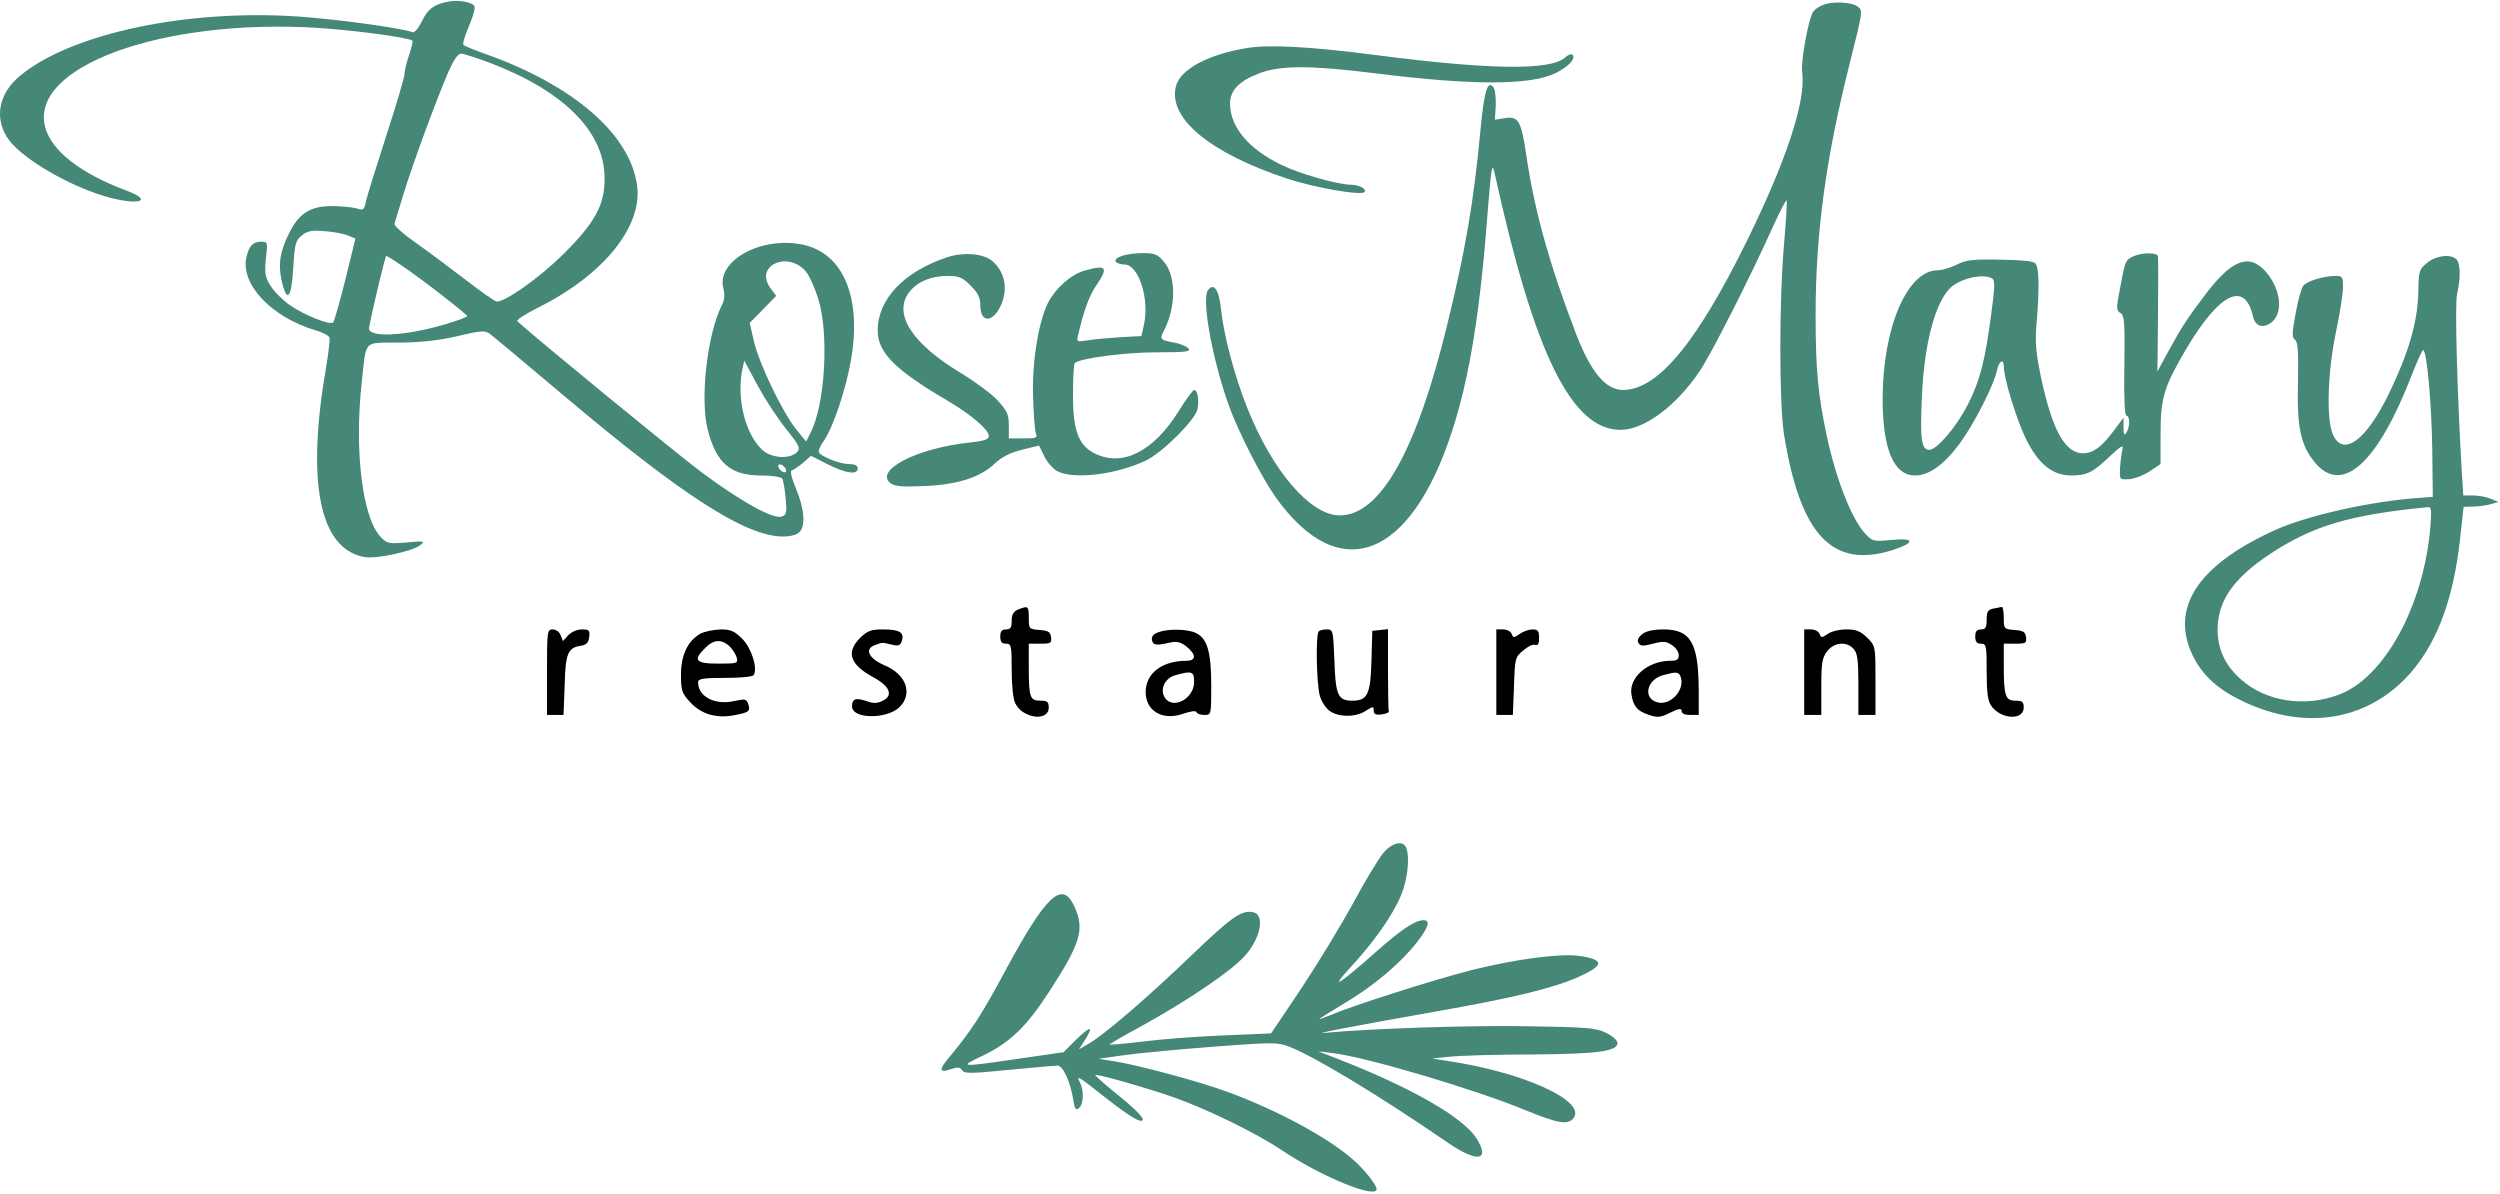 <?xml version="1.0" encoding="UTF-8"?> <svg xmlns="http://www.w3.org/2000/svg" width="833" height="398" viewBox="0 0 833 398" fill="none"><path d="M149.962 0.462C144.928 1.222 142.648 2.837 140.653 6.922C139.418 9.486 138.088 11.006 137.423 10.721C133.624 9.296 111.871 6.352 99.237 5.497C62.287 3.027 24.006 11.101 6.908 25.065C-0.691 31.144 -2.116 39.883 3.108 46.817C7.858 52.992 22.296 61.541 34.455 65.245C45.663 68.665 51.933 67.145 41.959 63.44C26.761 57.741 17.167 50.237 15.077 42.448C9.567 22.215 54.023 6.067 105.982 9.296C118.71 10.151 136.378 12.526 137.423 13.571C137.613 13.761 137.138 15.946 136.283 18.415C135.429 20.885 134.764 23.735 134.764 24.78C134.764 25.825 132.009 35.038 128.684 45.297C125.36 55.556 122.32 65.34 121.94 67.05C121.37 69.995 121.085 70.185 118.805 69.425C117.381 69.045 113.676 68.665 110.541 68.665C103.512 68.665 99.618 71.04 96.388 77.594C93.253 83.768 92.588 88.138 93.918 93.837C95.628 101.151 97.148 99.347 97.718 89.183C98.193 81.204 98.478 80.159 100.567 78.449C102.467 76.929 103.892 76.644 108.167 77.024C111.016 77.214 114.531 77.879 115.861 78.449L118.425 79.494L115.101 93.077C113.201 100.581 111.396 107.041 111.016 107.421C110.066 108.465 101.612 105.141 96.483 101.626C94.108 99.916 91.258 97.067 90.118 95.167C88.314 92.317 88.124 90.987 88.599 86.143C89.264 80.633 89.169 80.538 86.984 80.538C84.324 80.538 82.994 81.868 82.139 85.573C79.955 94.597 90.403 105.711 105.222 110.08C107.407 110.745 109.496 111.79 109.781 112.455C109.971 113.025 109.496 117.3 108.736 121.859C101.992 160.615 106.362 182.842 121.37 185.597C125.17 186.357 137.518 183.697 140.083 181.607C141.698 180.278 141.318 180.183 135.429 180.753C129.444 181.227 128.874 181.132 126.785 178.853C120.705 172.393 118.045 150.071 120.515 127.558C122.13 112.835 120.8 114.26 133.149 114.165C140.558 114.07 146.447 113.405 152.527 111.98C159.936 110.175 161.551 110.08 163.071 111.125C164.02 111.79 175.134 121.099 187.863 131.833C227.188 164.984 248.086 178.473 260.53 178.758C262.81 178.853 265.279 178.283 266.134 177.523C268.509 175.623 268.129 169.734 265.279 162.989C263.664 159 263.19 156.91 263.854 156.72C264.519 156.53 266.134 155.39 267.654 154.155L270.219 151.876L275.823 154.725C281.902 157.765 285.797 158.335 285.797 156.055C285.797 155.105 284.847 154.63 282.852 154.63C279.908 154.63 273.828 152.256 272.878 150.736C272.593 150.261 273.258 148.551 274.398 147.031C277.533 142.662 281.807 129.933 283.517 120.149C287.222 99.156 281.048 84.338 267.369 81.488C253.501 78.639 238.492 86.998 241.057 96.212C241.532 98.112 241.437 99.916 240.582 101.531C235.643 111.315 233.173 132.973 235.833 143.232C238.682 154.345 243.432 158.43 253.596 158.43C257.11 158.43 260.34 158.905 260.625 159.475C261.005 160.045 261.48 162.894 261.765 165.934C262.24 170.684 262.05 171.539 260.53 172.108C257.775 173.153 246.756 167.074 233.553 157.195C224.719 150.546 179.504 113.5 172.379 107.041C171.905 106.661 175.134 104.571 179.504 102.386C201.161 91.557 214.175 75.409 212.275 61.731C209.9 44.633 190.997 28.294 161.361 17.845C157.941 16.611 154.901 15.376 154.426 14.996C154.047 14.711 154.901 11.766 156.326 8.536C157.846 4.927 158.511 2.267 157.941 1.792C156.706 0.652 152.812 -0.013 149.962 0.462ZM163.355 20.98C187.958 30.384 201.446 43.968 201.446 59.356C201.541 68.285 198.217 74.269 187.578 84.813C179.884 92.412 168.58 100.486 165.54 100.486C164.97 100.486 160.506 97.352 155.566 93.552C150.627 89.752 143.123 84.148 138.848 81.109C134.574 78.164 131.249 75.219 131.439 74.554C131.629 73.889 132.959 69.52 134.384 64.865C137.138 55.651 145.307 33.424 149.487 23.735C151.197 19.935 152.622 17.845 153.667 17.845C154.521 17.94 158.891 19.27 163.355 20.98ZM133.624 88.328C140.178 92.697 155.566 104.666 155.661 105.331C155.661 105.616 152.432 106.851 148.537 107.991C134.859 112.075 122.225 112.645 122.985 109.13C124.6 100.771 128.399 85.288 128.684 85.288C128.969 85.288 131.154 86.618 133.624 88.328ZM268.699 90.702C269.744 92.032 271.549 96.022 272.593 99.442C276.298 110.935 274.968 134.873 270.029 144.277L268.604 147.126L265.279 143.042C260.72 137.342 252.931 121.194 251.221 113.785L249.796 107.611L254.166 103.146L258.63 98.587L256.73 96.022C251.126 88.423 262.81 83.293 268.699 90.702ZM261.86 142.852C266.514 148.646 266.799 149.311 265.469 150.736C263 153.111 256.92 152.636 253.976 149.881C248.371 144.656 245.521 133.258 247.231 123.664L247.991 120.149L252.361 128.318C254.83 132.878 259.105 139.432 261.86 142.852ZM261.86 156.435C262.145 157.195 261.765 157.575 261.005 157.29C260.34 157.1 259.58 156.34 259.39 155.675C259.105 154.915 259.485 154.535 260.245 154.82C260.91 155.01 261.67 155.77 261.86 156.435Z" fill="#458877"></path><path d="M607.337 1.697C606.197 2.077 604.867 3.027 604.297 3.692C602.682 5.687 599.928 20.315 600.498 24.305C601.732 33.709 595.178 53.562 582.165 80.064C565.256 114.45 552.338 129.933 540.749 129.933C535.05 129.933 530.11 124.044 525.171 111.315C516.337 88.328 511.207 69.995 508.548 51.567C506.838 40.073 505.888 38.553 501.138 39.408L498.099 39.883L498.384 35.229C498.479 32.759 498.194 30.004 497.719 29.244C495.724 26.3 494.489 30.289 493.254 43.683C491.07 66.955 488.315 83.293 482.331 107.706C472.072 150.166 459.913 171.729 446.424 171.729C436.641 171.729 424.007 157.1 415.553 135.823C411.373 125.374 407.669 111.505 406.814 102.766C406.149 96.402 404.344 94.027 402.444 96.782C400.355 99.916 403.964 119.864 409.474 135.158C412.513 143.707 420.397 159.095 424.957 165.554C446.14 195.381 469.982 186.452 483.85 143.612C489.74 125.469 493.254 103.431 495.819 69.14C496.864 56.126 497.149 54.132 497.909 57.266C511.207 117.964 523.651 143.327 540.084 143.232C547.873 143.137 558.417 135.348 566.206 123.854C570.006 118.344 582.924 92.887 590.714 75.599C592.993 70.565 595.083 66.575 595.273 66.765C595.558 66.955 595.083 73.699 594.418 81.678C592.803 99.822 592.803 134.398 594.418 144.657C599.833 178.283 610.471 189.587 630.514 183.317C638.208 180.848 638.113 179.138 630.324 179.898C624.34 180.468 623.96 180.468 621.49 177.808C617.026 173.058 611.801 159.76 608.762 145.606C605.722 131.453 604.962 122.999 604.962 104.951C604.962 77.689 608.382 52.707 616.266 21.36C620.73 3.502 620.825 3.502 618.831 2.077C616.741 0.652 610.471 0.367 607.337 1.697Z" fill="#458877"></path><path d="M415.933 15.946C402.824 17.941 393.23 23.07 391.806 28.769C389.146 39.408 403.109 50.997 428.946 59.546C437.875 62.491 453.454 65.245 454.594 64.01C455.639 63.06 452.884 61.541 450.034 61.541C445.76 61.541 432.746 57.836 426.857 54.891C416.028 49.572 410.044 42.543 409.854 34.754C409.759 30.194 412.703 27.059 419.637 24.4C426.762 21.74 436.546 21.74 458.013 24.4C490.595 28.484 510.068 28.484 518.427 24.305C522.796 22.12 525.171 19.46 523.936 18.225C523.556 17.846 522.511 18.225 521.466 19.175C516.622 23.545 496.294 23.26 458.203 18.32C437.021 15.566 423.152 14.806 415.933 15.946Z" fill="#458877"></path><path d="M315.719 85.668C301.185 90.512 292.446 99.631 292.446 110.175C292.446 117.489 298.336 123.379 316.099 133.733C323.888 138.387 329.492 143.232 329.492 145.321C329.492 146.366 327.877 146.936 323.508 147.411C305.65 149.216 291.021 156.72 296.816 161.09C298.241 162.04 300.9 162.325 308.12 161.945C319.233 161.47 326.738 159 331.582 154.345C333.672 152.351 336.616 150.831 340.416 149.881L346.21 148.456L347.92 151.971C348.87 153.965 350.865 156.245 352.29 157.005C357.799 159.855 371.858 158.145 381.736 153.491C387.341 150.831 398.36 139.812 399.025 136.297C399.595 133.258 399.025 129.933 397.885 129.933C397.505 129.933 395.13 133.068 392.755 136.962C384.396 150.356 374.232 155.58 365.018 151.211C359.414 148.551 357.514 143.612 357.514 131.643C357.514 126.134 357.799 121.289 358.084 121.004C359.699 119.389 374.802 117.394 385.346 117.394C395.225 117.394 396.84 117.204 395.985 116.065C395.32 115.4 393.325 114.545 391.33 114.165C386.486 113.31 386.296 113.025 387.911 109.985C391.9 102.196 391.9 92.032 387.816 87.188C385.726 84.718 384.681 84.338 380.787 84.338C375.467 84.338 370.908 85.763 371.763 87.188C372.048 87.663 373.377 88.138 374.707 88.138C379.362 88.138 383.066 99.536 381.167 108.18L380.312 111.98L373.187 112.36C369.293 112.645 364.448 113.025 362.359 113.405C358.654 113.975 358.654 113.975 359.319 111.315C361.219 103.146 362.929 98.492 365.493 94.787C369.388 88.993 368.628 88.138 361.504 90.132C356.944 91.367 351.815 95.927 349.25 100.771C346.02 107.231 343.836 120.529 344.216 132.308C344.406 138.007 344.786 143.517 345.165 144.372C345.735 145.891 345.26 146.081 340.986 146.081H336.141V141.807C336.141 138.102 335.572 136.867 332.437 133.448C330.442 131.263 325.123 127.368 320.848 124.709C303.845 114.64 297.291 104.476 303.085 97.162C305.745 93.837 310.209 91.937 315.814 91.937C319.518 91.937 320.658 92.412 323.413 95.167C325.883 97.637 326.643 99.156 326.643 101.721C326.643 108.086 331.297 107.516 333.862 100.866C335.762 95.737 334.717 90.797 330.917 87.188C328.067 84.528 321.323 83.863 315.719 85.668Z" fill="#458877"></path><path d="M710.686 85.478C708.216 86.618 708.026 87.093 706.316 96.497C705.081 102.671 705.176 103.526 706.506 104.286C707.836 104.951 708.026 107.326 707.836 121.764C707.646 132.213 707.931 138.482 708.501 138.482C709.736 138.482 709.736 142.282 708.501 144.182C707.836 145.227 707.551 144.847 707.551 142.377V139.147L704.796 142.852C700.522 148.741 697.672 150.926 694.252 151.021C688.078 151.211 683.708 143.232 679.909 124.994C678.294 116.92 678.009 113.69 678.674 106.661C679.529 95.642 679.434 89.278 678.199 87.758C677.534 86.998 673.64 86.618 666.42 86.523C657.301 86.333 654.927 86.618 651.887 88.233C649.892 89.183 647.137 90.038 645.713 90.038C635.549 90.038 627.38 108.941 627.285 132.783C627.285 149.691 630.989 158.43 638.113 158.43C642.768 158.43 647.802 154.82 653.027 147.696C657.776 141.237 664.426 128.223 665.375 123.474C666.04 120.244 667.655 119.294 667.655 122.144C667.655 125.849 671.74 139.337 674.874 145.891C679.054 154.536 683.803 158.43 690.168 158.43C695.392 158.43 697.292 157.48 703.181 151.876C706.316 148.931 707.551 148.076 707.266 149.406C706.981 150.451 706.601 153.206 706.411 155.58C706.221 159.855 706.221 159.855 709.261 159.665C710.97 159.665 714.105 158.43 716.195 157.1L719.899 154.63V144.657C719.899 132.403 721.039 128.793 728.734 115.78C739.657 97.542 747.921 93.552 750.676 105.331C751.341 108.561 753.716 109.51 756.47 107.706C760.935 104.761 760.175 96.497 754.951 90.513C749.441 84.338 743.837 86.428 735.193 97.637C728.734 106.186 727.214 108.466 722.464 117.11L718.855 123.759L719.045 105.236C719.14 95.072 719.14 86.143 719.045 85.478C718.95 84.053 713.63 84.053 710.686 85.478ZM663.761 92.792C664.806 93.457 664.711 95.547 663.381 105.331C661.386 120.434 659.676 126.894 655.782 134.588C652.077 141.997 645.428 149.881 642.863 149.881C640.203 149.881 639.728 146.556 640.393 131.928C641.153 114.26 644.953 100.201 650.177 95.642C653.692 92.602 661.006 91.082 663.761 92.792Z" fill="#458877"></path><path d="M808.714 87.568C806.055 89.753 805.865 90.228 805.77 97.732C805.485 107.421 802.54 117.68 795.891 131.358C788.292 146.936 780.598 152.446 777.273 144.657C775.088 139.337 775.563 124.139 778.318 110.745C779.648 104.476 780.692 97.637 780.692 95.642C780.692 92.222 780.503 91.937 778.128 91.937C774.328 91.937 768.724 93.647 767.489 95.167C766.824 95.927 765.684 100.011 764.924 104.381C763.689 110.935 763.594 112.455 764.734 113.215C765.684 114.07 765.874 117.205 765.684 127.368C765.304 142.282 766.539 148.266 771.289 154.061C780.408 165.079 792.186 154.44 803.585 124.994C805.39 120.339 807.1 116.635 807.385 116.635C808.619 116.635 810.234 134.588 810.424 149.881L810.614 165.554L806.815 165.839C790.286 166.884 768.344 171.824 757.515 176.858C732.058 188.542 722.939 202.79 730.728 218.653C733.958 225.208 739.277 229.957 747.921 233.947C767.679 243.161 787.437 240.311 801.305 226.253C811.374 215.994 817.453 200.605 819.733 179.233L820.873 168.879L824.293 168.784C826.192 168.689 828.757 168.404 830.087 167.929L832.462 167.264L829.802 166.124C828.282 165.554 825.718 165.079 823.913 165.079H820.778L820.208 156.245C818.688 129.458 817.928 101.436 818.688 98.017C819.923 92.792 819.828 87.758 818.498 86.428C816.599 84.528 811.754 85.098 808.714 87.568ZM809.759 176.098C807.385 202.22 794.371 225.873 779.268 231.477C767.869 235.752 755.14 233.757 746.876 226.538C741.462 221.788 738.992 216.564 738.897 209.914C738.897 200.32 744.027 192.816 756.28 184.647C770.719 175.148 782.782 171.539 809.094 168.974C810.139 168.879 810.234 170.209 809.759 176.098Z" fill="#458877"></path><path d="M339.276 203.075C337.662 203.74 337.092 204.785 337.092 206.875C337.092 209.06 336.712 209.725 335.192 209.725C333.767 209.725 333.292 210.389 333.292 212.099C333.292 213.809 333.767 214.474 335.192 214.474C336.997 214.474 337.092 215.139 337.092 223.213C337.092 228.437 337.567 232.997 338.326 234.422C340.891 239.456 349.44 240.501 349.44 235.752C349.44 233.852 348.965 233.472 346.686 233.472C343.171 233.472 342.791 232.332 342.791 222.453V214.474H346.686C350.105 214.474 350.485 214.284 350.2 212.289C350.01 210.579 349.25 210.104 346.401 209.914C342.886 209.63 342.791 209.535 342.791 205.83C342.791 201.935 342.601 201.745 339.276 203.075Z" fill="black"></path><path d="M664.141 202.79C662.336 203.17 661.956 203.835 661.956 206.495C661.956 209.06 661.576 209.724 660.056 209.724C658.631 209.724 658.156 210.389 658.156 212.099C658.156 213.809 658.631 214.474 660.056 214.474C661.861 214.474 661.956 215.139 661.956 223.783C661.956 230.717 662.336 233.567 663.476 235.182C666.705 239.741 674.304 240.121 674.304 235.752C674.304 233.852 673.83 233.472 671.55 233.472C668.225 233.472 667.655 231.952 667.655 221.788V214.474H671.55C674.969 214.474 675.349 214.284 675.064 212.289C674.874 210.579 674.114 210.104 671.265 209.914C667.75 209.629 667.655 209.534 667.655 205.83C667.655 203.835 667.37 202.22 666.99 202.22C666.515 202.315 665.28 202.6 664.141 202.79Z" fill="black"></path><path d="M182.258 223.973V238.221H185.013H187.768L188.148 228.247C188.433 217.608 189.193 215.804 193.657 215.139C195.367 214.854 196.127 214.094 196.317 212.289C196.602 210.009 196.317 209.724 193.847 209.724C192.327 209.724 190.332 210.579 189.288 211.719L187.578 213.619L186.818 211.719C186.438 210.579 185.298 209.724 184.158 209.724C182.353 209.724 182.258 210.294 182.258 223.973Z" fill="black"></path><path d="M233.363 211.149C229.183 213.524 226.903 218.179 226.903 224.828C226.903 230.052 227.188 231.002 230.038 234.042C233.648 237.936 238.587 239.456 244.666 238.316C249.606 237.366 250.081 236.986 249.321 234.612C248.751 232.902 248.276 232.807 244.761 233.567C238.302 235.087 232.603 232.142 232.603 227.393C232.603 226.158 234.028 225.873 241.532 225.873C246.756 225.873 250.841 225.493 251.126 224.923C252.55 222.643 250.366 215.899 247.326 212.859C244.761 210.294 243.526 209.724 240.107 209.724C237.827 209.819 234.787 210.389 233.363 211.149ZM242.862 215.139C243.906 216.089 245.046 217.799 245.426 218.938C245.996 221.028 245.806 221.123 239.347 221.123C231.748 221.123 230.798 219.983 234.977 215.899C237.637 213.144 240.202 212.859 242.862 215.139Z" fill="black"></path><path d="M286.652 212.479C281.808 217.324 283.137 221.408 291.021 225.683C296.626 228.722 297.766 231.857 293.966 233.567C292.256 234.422 290.832 234.422 288.647 233.567C285.132 232.427 283.897 232.807 283.897 235.372C283.897 239.551 295.201 239.741 299.571 235.752C304.32 231.287 302.04 224.638 294.536 221.598C289.312 219.318 287.887 216.089 291.781 214.854C294.156 213.999 293.871 213.999 297.386 214.854C299.381 215.329 300.046 215.044 300.52 213.429C301.375 210.674 299.666 209.724 294.061 209.724C290.262 209.724 289.027 210.199 286.652 212.479Z" fill="black"></path><path d="M385.726 210.769C384.301 211.244 383.636 212.194 383.826 213.239C384.206 215.044 385.156 215.139 389.905 214.094C392.09 213.619 393.42 213.904 395.32 215.424C398.644 218.083 398.644 220.173 395.32 220.173C387.151 220.173 381.736 224.353 381.736 230.622C381.736 236.891 387.341 240.216 394.18 237.841C396.65 236.986 398.454 236.701 398.644 237.271C398.834 237.841 400.069 238.221 401.304 238.221C403.584 238.221 403.584 238.126 403.584 228.342C403.584 217.229 402.254 212.574 398.36 210.864C395.51 209.534 388.861 209.439 385.726 210.769ZM397.885 227.202C397.885 232.807 390.76 236.606 388.101 232.427C386.391 229.767 388.101 225.968 391.52 225.018C397.125 223.403 397.885 223.688 397.885 227.202Z" fill="black"></path><path d="M439.395 210.389C438.35 211.339 438.635 227.867 439.775 231.857C440.345 233.852 441.77 236.036 443.195 236.986C446.329 239.076 451.934 238.981 455.163 236.796C457.538 235.277 457.728 235.277 457.728 236.796C457.728 237.936 458.393 238.316 460.388 238.031C461.813 237.841 462.858 237.461 462.763 236.986C462.573 236.606 462.478 230.337 462.478 222.928V209.629L459.913 209.914L457.253 210.199L456.968 220.173C456.683 231.382 455.638 233.472 450.604 233.472C445.759 233.472 445 231.572 444.62 220.078C444.24 210.104 444.145 209.724 442.15 209.724C440.915 209.724 439.68 210.009 439.395 210.389Z" fill="black"></path><path d="M498.574 223.973V238.221H501.328H504.083L504.463 228.627C504.748 219.413 504.843 218.938 507.503 216.754C509.023 215.424 510.827 214.569 511.492 214.854C512.442 215.234 512.822 214.569 512.822 212.574C512.822 210.199 512.442 209.724 510.637 209.724C509.498 209.724 507.503 210.389 506.363 211.244C504.463 212.574 504.178 212.574 503.703 211.244C503.418 210.389 502.088 209.724 500.853 209.724H498.574V223.973Z" fill="black"></path><path d="M547.113 211.339C545.783 212.479 545.403 213.524 545.973 214.284C546.543 215.329 547.588 215.329 550.723 214.474C554.142 213.619 555.187 213.619 557.087 214.949C558.322 215.709 559.367 217.229 559.367 218.273C559.367 219.793 558.702 220.173 556.517 220.173C549.108 220.173 542.649 225.778 543.598 231.382C544.263 235.467 545.498 236.891 549.488 238.221C552.243 239.171 553.382 239.076 556.517 237.461C559.462 236.037 560.317 235.942 560.317 236.891C560.317 237.746 561.362 238.221 563.166 238.221H566.016V229.862C565.921 214.189 563.356 209.724 554.237 209.724C550.723 209.724 548.443 210.294 547.113 211.339ZM559.937 225.398C561.647 229.672 556.707 235.182 552.338 234.042C547.398 232.807 548.538 226.633 553.952 225.018C558.417 223.783 559.367 223.783 559.937 225.398Z" fill="black"></path><path d="M601.163 223.973V238.221H604.012H606.862V228.817C606.862 220.838 607.147 219.128 608.857 216.944C611.137 213.999 615.316 213.619 617.596 216.184C618.926 217.608 619.211 219.983 619.211 228.057V238.221H622.06H624.91V226.727C624.91 215.329 624.91 215.234 622.155 212.479C619.876 210.294 618.546 209.724 615.221 209.724C612.941 209.724 610.092 210.389 608.952 211.244C607.052 212.574 606.767 212.574 606.292 211.244C606.007 210.389 604.677 209.724 603.442 209.724H601.163V223.973Z" fill="black"></path><path d="M460.768 284.386C459.248 286.286 454.784 293.6 450.984 300.724C447.089 307.849 439.395 320.577 433.791 329.031L423.532 344.325L408.144 344.99C399.595 345.275 387.531 346.224 381.262 346.984C375.087 347.744 369.863 348.219 369.673 348.029C369.578 347.934 374.422 345.085 380.597 341.76C396.175 333.116 410.329 323.522 414.888 318.392C420.112 312.503 421.537 304.714 417.548 303.954C413.653 303.194 410.519 305.379 397.125 318.203C382.592 332.166 368.058 344.705 362.644 347.839L359.509 349.644L361.694 346.224C364.544 341.665 363.309 341.76 358.369 346.604L354.38 350.594L339.276 352.779C319.803 355.628 319.234 355.628 327.308 351.829C336.237 347.554 341.841 342.33 349.25 330.931C360.079 314.308 361.504 309.748 357.989 302.054C354 293.22 348.68 298.065 335.287 322.857C327.023 338.245 323.698 343.375 316.099 352.494C312.679 356.578 312.964 357.623 316.954 356.198C319.044 355.533 319.898 355.533 320.563 356.578C321.323 357.813 323.508 357.718 336.142 356.483C344.216 355.723 351.53 355.058 352.385 355.058C354.19 355.058 356.659 360.473 357.609 366.457C358.084 369.592 358.464 370.067 359.509 369.212C361.124 367.882 361.219 363.323 359.794 360.568C358.464 358.098 359.319 358.573 367.678 365.222C376.322 372.062 380.787 374.721 380.787 372.916C380.787 372.157 377.177 368.547 372.713 365.032C368.248 361.423 364.829 358.383 364.924 358.193C365.398 357.718 381.737 362.373 390.761 365.507C402.349 369.592 418.688 377.571 427.427 383.46C440.345 392.104 458.678 399.609 458.678 396.189C458.678 394.764 454.309 389.255 450.414 386.025C442.15 378.901 425.812 370.067 409.759 364.082C400.07 360.473 379.362 354.868 370.813 353.539L366.063 352.779L374.138 351.639C378.602 350.974 391.901 349.739 403.774 348.789C423.912 347.269 425.527 347.269 429.421 348.694C438.065 352.019 459.818 365.222 482.236 380.611C492.115 387.45 496.674 386.88 492.02 379.376C487.555 372.252 470.077 362.278 445.38 352.684L439.205 350.309L443.955 350.879C454.879 352.114 491.45 362.943 508.168 369.877C519.187 374.341 522.321 374.911 524.221 372.632C528.97 366.932 507.408 357.148 481.951 353.444L477.201 352.684L482.901 352.114C486.035 351.734 498.479 351.354 510.448 351.354C532.77 351.164 538.944 350.309 538.944 347.459C538.944 346.699 537.235 345.18 535.145 344.135C531.82 342.52 528.875 342.235 509.308 341.95C490.595 341.57 456.493 342.71 441.58 344.135C436.451 344.705 449.464 342.14 479.101 336.915C504.463 332.451 517.572 329.221 525.741 325.612C534.67 321.622 534.765 319.722 526.026 318.487C519.567 317.633 504.748 319.627 490.31 323.237C477.391 326.562 450.889 335.016 443.765 338.055C441.485 339.005 439.68 339.67 439.68 339.48C439.68 339.385 443.575 336.915 448.324 334.066C457.728 328.461 466.467 321.147 472.167 313.928C475.966 308.989 476.726 306.614 474.351 306.614C471.502 306.614 466.942 309.653 458.488 317.158C446.14 328.081 442.815 330.171 449.749 322.572C457.633 314.118 464.188 304.809 466.847 298.255C469.032 293.03 469.792 285.621 468.557 282.486C467.512 279.827 463.713 280.777 460.768 284.386Z" fill="#458877"></path></svg> 